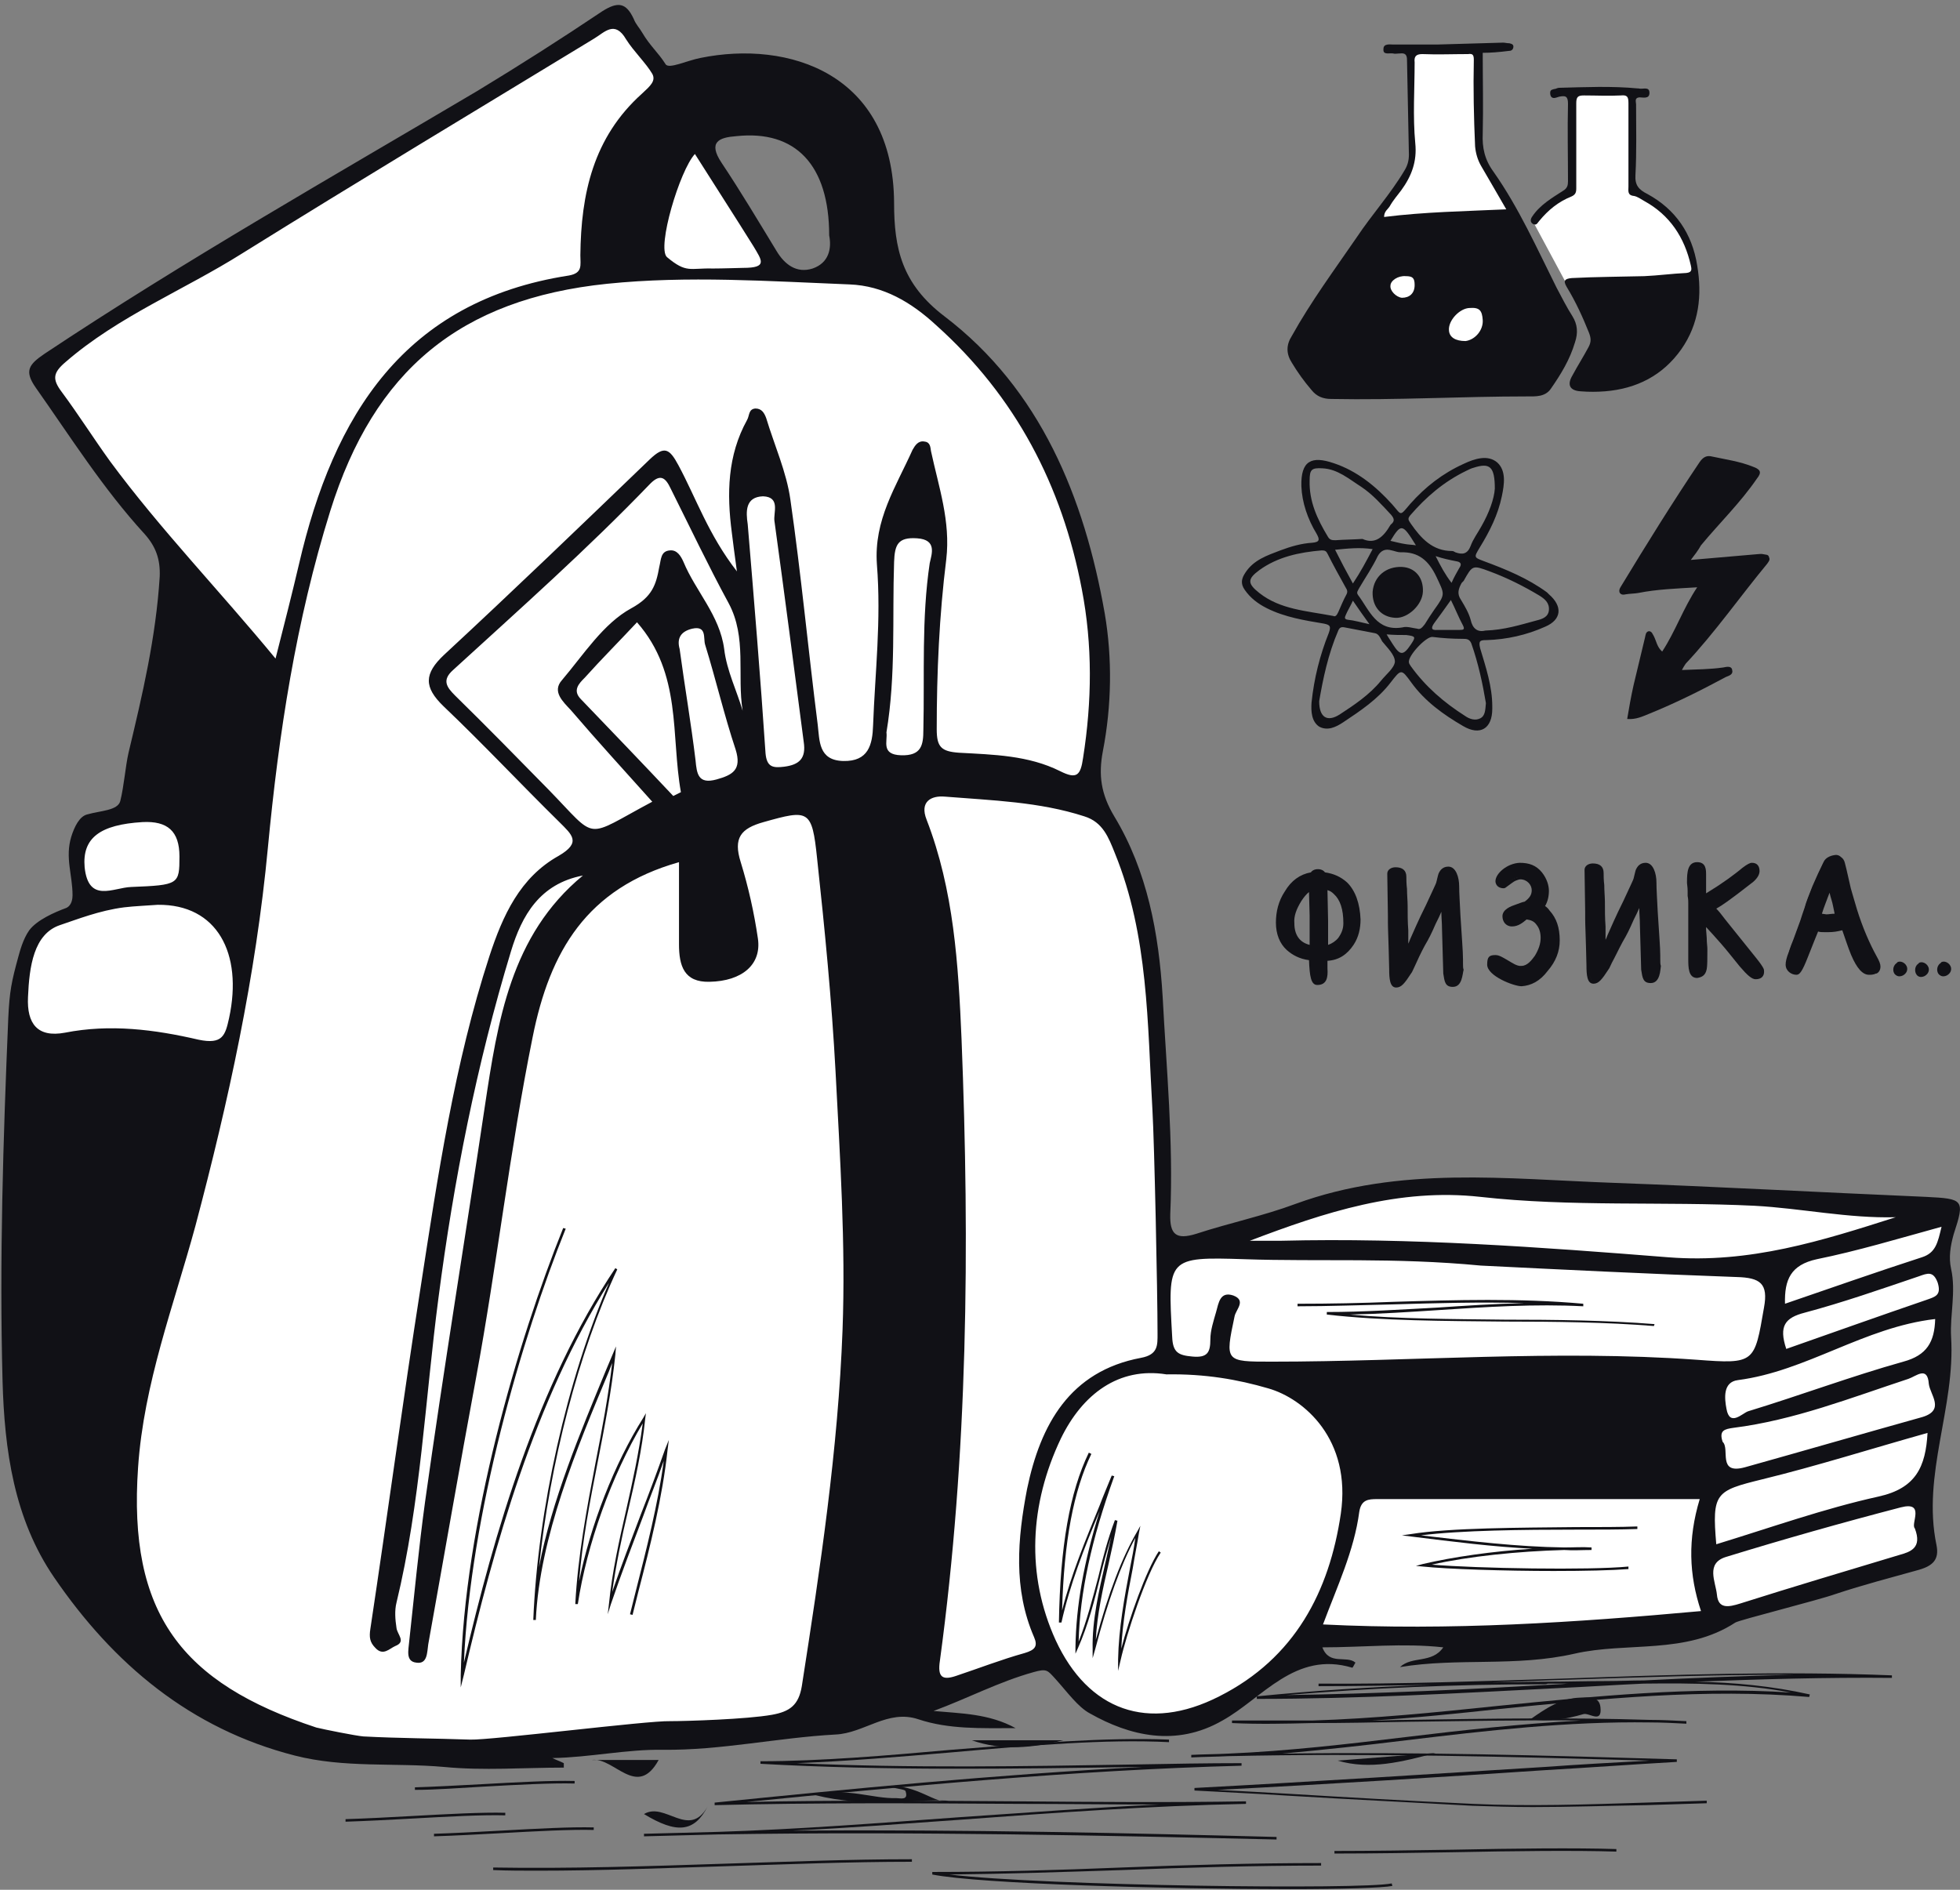 <svg height="297" viewBox="0 0 308 297" width="308" xmlns="http://www.w3.org/2000/svg"><rect x="0" y="0" width="308" height="297" fill="#808080" stroke="none"/><g fill="none" fill-rule="evenodd"><g fill="#111116"><g fill-rule="nonzero" transform="translate(200 136)"><path d="m12.5 12.4c-1 1.5-2.4 2.3-4.2 2.4v1.6c0 1.7-.4 2.1-1.2 2.2-.7 0-.9-1.3-.9-3.6v-.2c-1.5-.2-2.7-.7-3.6-1.6-1-1-1.5-2.3-1.6-4 0-1.6.4-3.2 1.4-4.7 1-1.7 2.4-2.6 4-2.9.2-.3.5-.5.9-.5.5 0 .8.1.9.5 1.4.1 2.6.7 3.5 1.5 1.3 1.2 1.9 3.1 2 5.6-.1 1.2-.5 2.5-1.2 3.7zm-6.4.5v-2c0-1.7 0-2.7 0-3l-.1-4v-.3c-.7.3-1.3 1-1.9 1.9-.8 1.3-1.2 2.5-1.2 3.7.1 2 1.1 3.3 3.2 3.7zm2.2 0c.9-.2 1.7-.6 2.2-1.4.6-.7.9-1.6.8-2.5 0-2.2-.6-3.8-1.6-4.8-.4-.4-1-.7-1.5-.9l.1 5.4z"/><path d="m7 18.8c-1 0-1.2-1.4-1.3-3.9-1.5-.2-2.6-.8-3.5-1.6-1.1-1-1.7-2.5-1.7-4.3 0-1.7.4-3.4 1.4-4.9 1-1.7 2.4-2.7 4.1-3 .2-.3.6-.5 1.1-.5s.9.2 1.1.5c1.4.2 2.5.7 3.5 1.6 1.3 1.3 2 3.3 2.1 5.8 0 1.4-.3 2.8-1.1 4-1 1.5-2.3 2.4-4.1 2.5v1.2c.1 1.4-.1 2.6-1.6 2.6zm.2-17.5c-.3 0-.4.1-.6.3l-.1.2h-.2c-1.5.2-2.8 1.1-3.7 2.7-.9 1.5-1.3 3-1.3 4.5 0 1.6.5 2.9 1.5 3.8.8.8 1.9 1.3 3.4 1.5h.3v.5c.1 3 .4 3.3.6 3.3.5 0 .9 0 .9-1.8v-1.9h.3c1.7-.1 3-.8 3.9-2.2.7-1.1 1-2.3 1-3.6 0-2.4-.7-4.2-1.8-5.3-.9-.8-2-1.3-3.2-1.4h-.2l-.1-.2c-.2-.2-.3-.4-.7-.4zm.7 12.1.1-4.7-.1-5.9.5.1c.6.2 1.2.5 1.7 1 1.1 1.1 1.7 2.7 1.7 5.1 0 1-.3 2-.9 2.8s-1.4 1.3-2.5 1.5zm.7-9.5.1 4.8v3.8c.6-.2 1.2-.6 1.6-1.1.5-.7.8-1.4.8-2.3 0-2.2-.5-3.7-1.5-4.6-.3-.3-.6-.5-1-.6zm-2.2 9.4-.4-.1c-2.1-.4-3.3-1.9-3.4-4.2 0-1.2.4-2.5 1.2-3.9.6-1 1.3-1.6 2-2l.5-.3v.9l.1 4v3zm-.7-9.1c-.4.3-.8.8-1.2 1.4-.8 1.3-1.2 2.4-1.1 3.5 0 1.8.8 3 2.4 3.4v-1.6c0-1.7 0-2.7 0-3z"/></g><g transform="translate(218 136)"><path d="m.2 1.2c0-.3.4-.7 1-.7 1 0 1.3.3 1.3 1.1 0 1 .1 3.1.2 4.5.1 2.6.1 5.1.1 7.5.5-.9 1.1-2.6 3.4-7.4 1.3-2.7 1.5-3.2 1.6-3.6.2-.8.3-1.2.4-1.4.2-.5.6-.7 1.2-.7.9 0 1.3 1.4 1.3 2.8 0 1.3.1 2.8.2 4.6.2 3.3.4 5.6.4 6.9 0 .2.1 1.2.1 1.6 0 1.4-.2 2.4-1.1 2.4-.8 0-.9-.3-1.2-1.8l-.2-7c0-1.5-.1-2.4-.2-4-.2.4-.7 1.3-1.5 3-.7 1.4-1.2 2.4-1.7 3.4-.9 1.7-2 4-2.1 4.2-1 1.7-1.5 2.1-2.1 2.1s-.7-.9-.7-2.5c-.2-6.7-.2-7.4-.2-8.4l-.1-3.6z"/><path d="m10.3 19.1c-1.2 0-1.3-.8-1.5-2.1l-.2-7c0-1-.1-1.8-.1-2.7-.2.5-.5 1.1-.9 1.9-.6 1.4-1.1 2.4-1.7 3.4-.6 1.1-1.2 2.4-1.6 3.3-.3.6-.4.9-.5 1-1.1 1.7-1.6 2.3-2.4 2.3-1 0-1.1-1.4-1.1-2.9-.1-4.5-.2-6.3-.2-7.3 0-.5 0-.8 0-1.1l-.1-6.6c0-.6.6-1 1.3-1 1.1 0 1.7.5 1.7 1.5 0 .4 0 1.1.1 1.9 0 .9.1 1.9.1 2.6 0 1.3 0 2.6.1 3.9v2.1c.1-.2.2-.4.3-.7.5-1.1 1.2-2.8 2.5-5.4 1.2-2.6 1.5-3.2 1.6-3.5.2-.8.3-1.3.4-1.5.2-.4.6-1 1.5-1 1.2 0 1.7 1.7 1.7 3.1 0 1.1.1 2.5.2 4.6.2 3.3.4 5.6.4 6.9v.6c0 .4 0 .8.1 1-.2.7-.2 2.7-1.7 2.7zm-1.3-14.5.1 1.3c0 .5.1.9.1 1.3.1 1 .1 1.7.2 2.8l.2 7c.2 1.5.4 1.5.8 1.5.2 0 .8 0 .8-2 0-.2 0-.7-.1-1 0-.3 0-.5 0-.6 0-1.4-.2-3.6-.4-6.9-.1-2.1-.2-3.5-.2-4.6 0-1.4-.4-2.4-1-2.4s-.8.3-.9.5c-.1.1-.2.6-.4 1.4-.1.4-.3.9-1.6 3.7-1.2 2.5-2 4.2-2.5 5.3-.4 1-.7 1.6-1 2.1l-.7 1.1v-1.3c0-1.2 0-2.4-.1-3.6 0-1.3 0-2.6-.1-3.9 0-.8-.1-1.7-.1-2.6 0-.7-.1-1.4-.1-1.9s-.1-.8-.9-.7c-.4 0-.6.2-.6.3l.1 6.6v1.1c0 1 .1 2.8.2 7.3 0 2 .3 2.2.4 2.2.4 0 .8-.3 1.8-2 0-.1.2-.5.4-.9.4-.9 1.1-2.2 1.7-3.3.5-1 1-1.9 1.7-3.3.7-1.5 1.1-2.3 1.4-2.8z" fill-rule="nonzero"/></g><g transform="translate(233 135)"><path d="m10 17.4c-1.2 1.4-2.5 2.2-3.8 2.2-1.1 0-5-1.5-5-3 0-1 .2-1.2 1-1.2 1 0 2.7 1.8 4.1 1.8.9 0 1.7-.6 2.4-1.8.7-1.1 1-2.1 1-3s-.2-1.6-.7-2.2c-.5-.7-1.2-1-2.1-1-.6.5-1.3 1.1-2.3 1.1-.7 0-1.2-.6-1.2-1.2 0-.8 1-1.2 1.7-1.5.6-.2 1-.4 1.5-.5 1-.7 1.3-1.4 1.3-2.2 0-1-.9-2-2.2-2-.2 0-.5.1-.8.2-.6.3-1.6 1.2-1.7 1.2-.5 0-.9-.1-.9-.8 0-1 1.7-2.5 3.4-2.5 1.2 0 2.3.3 3.2 1.4.7.9 1 1.9 1 2.7 0 1-.2 1.8-.8 2.5.3.2.7.5 1 .8 1 1.1 1.5 2.6 1.5 4.5.2 1.5-.4 3-1.6 4.5z"/><path d="m6.1 20c-1.2 0-5.4-1.6-5.4-3.4 0-1.2.3-1.5 1.3-1.5.6 0 1.2.4 1.9.8s1.5 1 2.2.9c.9 0 1.6-.9 2.1-1.6.6-1 .9-1.9.9-2.8 0-.8-.2-1.5-.6-2-.4-.6-.9-.8-1.6-.9-.6.5-1.3 1.1-2.3 1.1s-1.5-.8-1.5-1.6c0-1.1 1.4-1.6 2-1.8s1-.4 1.5-.5c.8-.6 1.1-1.1 1.1-1.8 0-.8-.7-1.7-1.8-1.7-.2 0-.4.1-.7.2s-.9.6-1.2.8c-.4.3-.5.4-.7.4-1.1 0-1.3-.8-1.3-1.1 0-1.2 1.8-2.8 3.8-2.9 1.5 0 2.6.4 3.5 1.5.8 1 1.1 2.1 1.1 2.9 0 .9-.2 1.7-.6 2.4.3.2.5.4.7.7 1.1 1.2 1.6 2.7 1.6 4.7 0 1.7-.6 3.3-1.9 4.8-1.2 1.6-2.6 2.3-4.1 2.4zm-4-4.2c-.7 0-.7 0-.6.8 0 1.2 3.7 2.7 4.7 2.6 1.2 0 2.4-.7 3.6-2.1s1.7-2.8 1.7-4.3c0-1.8-.5-3.2-1.4-4.2-.3-.3-.6-.6-.9-.7l-.4-.2.3-.3c.5-.6.7-1.3.7-2.2 0-.6-.3-1.6-1-2.4-.7-.9-1.6-1.2-2.9-1.2-1.5 0-3.1 1.4-3 2.1 0 .2 0 .4.4.4.1-.1.2-.2.3-.2.4-.3.9-.7 1.4-.9.3-.1.7-.2.9-.2 1.5 0 2.5 1.2 2.5 2.4 0 1-.4 1.7-1.5 2.5h-.1-.1c-.5.1-.9.2-1.5.4-.4.2-1.5.5-1.5 1.1 0 .4.2.9.8.9.8 0 1.3-.5 1.9-1l.2-.2h.1c1 0 1.8.4 2.4 1.2.5.7.8 1.5.8 2.4 0 1.1-.3 2.2-1 3.2-.8 1.3-1.7 1.9-2.7 2-.8 0-1.8-.6-2.6-1.1-.6-.4-1.2-.8-1.5-.8z" fill-rule="nonzero"/></g><g transform="translate(249 135)"><path d="m.3 1.6c0-.3.4-.7 1-.7 1 0 1.3.3 1.3 1.1 0 1 .1 3.1.2 4.5.1 2.6.1 5.1.1 7.5.5-.9 1.1-2.6 3.4-7.4 1.3-2.7 1.5-3.2 1.6-3.6.2-.8.3-1.2.4-1.4.2-.5.6-.7 1.2-.7.9 0 1.3 1.4 1.3 2.8 0 1.3.1 2.8.2 4.6.2 3.3.4 5.6.4 6.9 0 .2.1 1.2.1 1.6 0 1.4-.2 2.4-1.1 2.4-.8 0-.9-.3-1.2-1.8l-.2-7c0-1.5-.1-2.4-.2-4-.2.4-.7 1.3-1.5 3-.7 1.4-1.2 2.4-1.7 3.4-.9 1.7-2 4-2.1 4.2-1 1.7-1.5 2.1-2.1 2.1s-.7-.9-.7-2.5c-.2-6.7-.2-7.4-.2-8.4l-.1-3.6z"/><path d="m10.4 19.5c-1.2 0-1.3-.8-1.5-2.1l-.2-7c0-1-.1-1.8-.1-2.7-.2.5-.5 1.1-.9 1.9-.6 1.4-1.1 2.4-1.7 3.4-.6 1.1-1.2 2.4-1.7 3.3-.3.6-.4.9-.5 1-1.1 1.7-1.6 2.3-2.4 2.3-1 0-1.1-1.4-1.1-2.9-.1-4.5-.2-6.3-.2-7.3 0-.5 0-.8 0-1.1l-.1-6.6c0-.6.6-1 1.3-1 1.1 0 1.7.5 1.7 1.5 0 .4 0 1.1.1 1.9 0 .9.1 1.9.1 2.6 0 1.3 0 2.6.1 3.9v2.1c.1-.2.2-.4.3-.7.5-1.1 1.2-2.8 2.5-5.4 1.2-2.6 1.5-3.2 1.6-3.5.2-.8.3-1.3.4-1.5.2-.4.6-1 1.5-1 1.2 0 1.7 1.7 1.7 3.1 0 1.1.1 2.5.2 4.6.2 3.3.4 5.6.4 6.9v.6c0 .4 0 .8.1 1-.1.6-.1 2.7-1.6 2.7zm-1.4-14.5.1 1.3c0 .5.1.9.1 1.3.1 1 .1 1.7.2 2.8l.2 7c.2 1.5.4 1.5.8 1.5.2 0 .8 0 .8-2 0-.2 0-.7-.1-1 0-.3 0-.5 0-.6 0-1.4-.2-3.6-.4-6.9-.1-2.1-.2-3.5-.2-4.6 0-1.4-.4-2.4-1-2.4s-.8.3-.9.5c-.1.1-.2.6-.4 1.4-.1.4-.3.9-1.6 3.7-1.2 2.5-2 4.2-2.5 5.3-.4 1-.7 1.6-1 2.1l-.7 1.1v-1.3c0-1.2 0-2.4-.1-3.6 0-1.3 0-2.6-.1-3.9 0-.8-.1-1.7-.1-2.6 0-.7-.1-1.4-.1-1.9s-.1-.8-.9-.7c-.4 0-.6.2-.6.3l.1 6.6v1.1c0 1 .1 2.8.2 7.3 0 2 .3 2.2.4 2.2.4 0 .8-.3 1.8-2 0-.1.2-.5.4-.9.4-.9 1.1-2.2 1.7-3.3.5-1 1-1.9 1.7-3.3.7-1.5 1.1-2.3 1.4-2.8z" fill-rule="nonzero"/></g><g transform="translate(265 135)"><path d="m10.9 18.6c-.5 0-1.2-.6-2.2-1.8l-1.7-2.1c-.7-.9-1.5-1.9-2.5-2.9l-1.8-1.9c0 .5.1 1.4.1 2.7.1 1.3.1 2.1.1 2.3 0 1.3 0 2.2-.1 2.5-.1.7-.5 1.1-1.1 1.1-.8 0-1-.9-1-2.6 0-.5 0-1 0-1.6 0-.9 0-2.3 0-4.1s0-2.9 0-3.1c0-.3 0-1-.1-1.9 0-.9-.1-1.4-.1-1.4 0-1.8.2-2.7 1.2-2.7.9 0 1 .5 1 1.6v.5 3c.5-.3 1.3-.8 2.5-1.5l1.6-1.1c.7-.6 1.5-1.1 2.2-1.7.7-.5 1.1-.7 1.3-.7.6 0 .9.3.9.9 0 .4-.3.9-.9 1.4l-2.2 1.6c-1.4 1.1-2.9 2.2-4 2.8.4.3.9 1 1.8 2l2.5 3.1 2.4 2.9c.7.9 1.1 1.5 1.1 1.7 0 .6-.4.9-1 1z"/><path d="m10.9 18.9c-.6 0-1.3-.6-2.5-2l-1.7-2.1c-.8-1-1.6-1.9-2.5-2.9l-1.1-1.2v.4l.1 1.3c0 .8.1 1.3.1 1.7v.6c0 .9 0 2.1-.1 2.6-.2 1.1-.9 1.3-1.5 1.4-1.4 0-1.4-1.7-1.4-3 0-.5 0-1 0-1.6 0-.7 0-1.6 0-2.8v-1.3c0-1 0-1.8 0-2.4 0-.4 0-.6 0-.7 0-.2 0-.6-.1-1.1v-.8c0-.6-.1-1-.1-1.2 0-.1 0-.2 0-.2 0-1.5.1-3.1 1.6-3.1 1.4 0 1.4 1.2 1.4 2v.5 2.4c.5-.3 1.1-.7 1.9-1.2l1.6-1.1c.8-.6 1.5-1.1 2.2-1.7.8-.6 1.2-.8 1.5-.8.8 0 1.2.5 1.2 1.3 0 .5-.3 1.1-1 1.7l-2.2 1.7c-1.2.9-2.5 1.9-3.6 2.5.4.4.8.9 1.4 1.7l4.9 6.1c1.2 1.5 1.2 1.8 1.2 1.9.1.9-.4 1.4-1.3 1.4zm-8.6-10.1 2.5 2.6c.9 1 1.7 1.9 2.5 2.9l1.7 2.1c1.3 1.5 1.7 1.7 1.9 1.7.6 0 .7-.2.7-.6 0 0-.1-.3-1.1-1.5l-4.9-6.1c-.8-1-1.4-1.7-1.7-2l-.4-.4.5-.2c1.1-.6 2.6-1.7 3.9-2.7l2.2-1.6c.7-.6.8-1 .8-1.1 0-.6-.3-.6-.5-.6-.1 0-.3.1-1.1.7-.7.6-1.4 1.1-2.2 1.6l-1.6 1.1c-1.2.8-2 1.3-2.5 1.6l-.5.3.1-3.6v-.5c0-1.2-.2-1.3-.7-1.3-.6 0-.9.4-.9 2.4v.2c0 .2 0 .6.1 1.3v.7c0 .5 0 .9.1 1.1v.8 2.4 1.3 2.8 1.6c0 1.9.3 2.3.7 2.2.3 0 .6-.1.8-.8 0-.2.1-.8.1-2.5 0-.1 0-.3 0-.5 0-.4 0-1-.1-1.7l-.1-1.3c0-.6 0-1.1-.1-1.4z" fill-rule="nonzero"/></g><g fill-rule="nonzero" transform="translate(280 134)"><path d="m14.5 18.8c-.1 0-.4.1-.8.1-.8 0-1.7-1-2.5-2.9-.5-1.4-1-2.8-1.6-4.2-.9.3-1.6.4-2.5.4h-.6c-.5 0-.8 0-1.2-.2-.3.6-.9 2-1.7 4.3-.6 1.7-1.1 2.6-1.5 2.6-.6 0-1.3-.5-1.4-1.2 0-.3.1-.9.4-1.9.2-.7.4-1.3.7-1.9l1.1-3c.2-.6.5-1.3.7-2.1s.6-1.9 1.2-3.3 1.2-2.7 1.7-3.8c.2-.4.8-.7 1.3-.8.3-.1.6 0 .8.2s.4.4.5.7.4 1.4.8 3.3c.2.8.6 2.2 1.1 3.9 1 3 2 5.4 3.1 7.4.4.6.5 1.1.5 1.5.3.5.1.8-.1.9zm-6.3-11.6c-.1-.6-.4-1.3-.7-2-.6 1.5-1.3 3.3-1.7 4.6l1.2.1c.5 0 1.3-.1 1.7-.2-.2-1-.4-1.8-.5-2.5z"/><path d="m13.7 19.2c-1 0-1.9-1-2.8-3.1-.5-1.2-.9-2.5-1.4-3.9-.8.2-1.4.3-2.2.3h-.6c-.4 0-.7 0-1-.1-.3.7-.8 2-1.6 4-.9 2.3-1.3 2.8-1.8 2.8-.8 0-1.7-.6-1.7-1.6 0-.4.1-1 .5-2l.1-.3c.2-.6.4-1.1.6-1.6l1.1-3c.2-.6.4-1.3.7-2.1.2-.8.7-2 1.2-3.3.6-1.4 1.2-2.7 1.8-3.9.3-.6 1-.9 1.6-1 .4-.1.8 0 1.1.3.3.2.5.5.6.9.1.3.3 1.2.8 3.4.1.6.5 1.8 1.1 3.9.9 2.9 2 5.4 3.1 7.4.4.7.6 1.2.6 1.6 0 .7-.4 1-.6 1.1h-.1c-.4.2-.8.2-1.1.2zm-3.9-7.9.1.3c.6 1.5 1.1 2.9 1.6 4.2 1 2.4 1.8 2.7 2.1 2.7s.6 0 .7-.1.1-.2.1-.4-.1-.6-.5-1.3c-1.1-2-2.2-4.5-3.1-7.5-.7-2.1-1-3.4-1.2-4-.3-1.4-.7-3-.8-3.3-.1-.2-.2-.4-.4-.6-.1-.1-.3-.1-.5-.1-.5.1-.9.3-1.1.6-.6 1.2-1.2 2.5-1.7 3.8-.6 1.3-1 2.4-1.2 3.2s-.5 1.5-.7 2.1l-1.1 3c-.2.5-.4 1-.6 1.6l-.1.3c-.4 1.1-.4 1.5-.4 1.7 0 .5.5.9 1 .8 0 0 .4-.2 1.1-2.4.7-2 1.4-3.7 1.7-4.4l.1-.3.3.1c.4.1.7.2 1.1.2h.6c.9 0 1.5-.1 2.3-.4zm-2.8-.9-1.7-.1.1-.4c.4-1.4 1.1-3.1 1.7-4.6l.3-.9.4.8c.3.7.5 1.4.7 2 .1.6.3 1.5.5 2.6l.1.4-.4.1c-.4 0-1.1.1-1.7.1zm-.7-.8.7.1c.4 0 .8-.1 1.3-.1-.2-.9-.3-1.6-.5-2.2-.1-.3-.2-.7-.3-1.1-.4 1.1-.9 2.3-1.2 3.3z"/></g></g><g fill="#111116" transform="translate(297 151)"><path d="m1.2.2c.7-.3 1.6.4 1.5 1.2s-1.1 1.3-1.7.9c-.7-.4-.6-1.5 0-1.9"/><path d="m4.6.3c.7-.3 1.6.4 1.5 1.2s-1.1 1.3-1.7.9-.6-1.5 0-1.9"/><path d="m8.1.2c.7-.3 1.6.4 1.5 1.2s-1.1 1.3-1.7.9c-.7-.4-.6-1.5 0-1.9"/></g><path d="m97 2.7 13.5 19.4 9 15.9 4.5 5.5 6.8.9 9.9.3 8 6.9 8.3 7.4 8.8 14.7 4.3 13 2.4 15.6-1.2 22.2 6.6 10.4 4.2 26.7 1.6 34.6 12.5-2.6 22.3-7.1 14-.2s34.4 1.2 36 1.2 29.9 1.7 29.9 1.7l8.5 1.2-1.7 7.1 1.2 6.2-1.6 10.9.2 6.6-1.6 7.6-1.2 8.1.7 6.9-35.5 11.4-59 1.7-14 9.7-8.3 3.8-9-.7-8.1-4-3.8-5.4-14.9 4.8-15.9 3.6-22 3.8-29.8 2.1-23.5-.2-14.4-2.1-15.6-7.8-13.5-19.7-.5-27.3-11.4-46.4-.7-12.3 2.6-13.3 6.9-2.9.2-2.6-.5-6.9 2.6-3.1 6.4-2.9 10.4-34.6-10.7-14.4-14.2-19.4 5.7-5.4 37.7-23.7 33.1-18.7z" fill="#fff"/><g fill="#111116"><path d="m302.6 188.1c-16.3-.7-32.7-1.6-49-2.2-16.8-.6-33.6-2.7-50 3.3-5.1 1.9-10.4 3-15.6 4.7-3.2 1-4.2.1-4.1-3.1.5-11.4-.6-22.8-1.2-34.2-.6-9.9-2.4-19.7-7.6-28.3-2.1-3.5-2.5-6.5-1.8-10.2 1.4-7.2 1.5-14.7.3-21.7-3.2-18.2-10.1-35.2-25.2-46.7-6.7-5.1-7.9-10.7-7.9-17.8-.1-20.4-16.6-25.6-30.4-22.8-2.1.4-5 1.8-5.5 1-1.2-1.9-2.4-2.8-3.7-5-.4-.7-1-1.3-1.3-2.1-1.2-2.6-2.5-2.8-5-1.2-6.4 4.3-13 8.5-19.6 12.5-22.8 13.5-45.9 26.6-68 41.3-2.5 1.7-3.2 2.7-1.4 5.3 5.5 7.8 10.6 15.9 17.1 23 1.8 2 2.5 4 2.4 6.7-.6 9.6-2.7 18.5-4.9 27.7-.5 2.2-.7 5.2-1.3 7.6-.4 1.5-3.1 1.5-5.2 2.1-1.2.3-2 1.9-2.5 3.5-1 3.3.2 6 .2 9.2 0 .5-.1 1.6-1 2-1.9.7-4.6 1.9-5.8 3.5-1 1.4-1.5 3.4-1.7 4.1-1.1 4-1.4 5.5-1.6 9.7-.8 19-1.4 38-.9 57 .3 10.9 1.8 21.7 8.1 30.9 9.3 13.6 21.4 23.8 37.8 28 7.8 2 15.7 1.1 23.5 1.8 6.2.6 12.5.1 18.8.1 0-.2 0-.4 0-.7-.6-.3-1.2-.5-1.8-.8 5.9-.1 11.7-1.4 17.4-1.3 9.1.1 18-1.9 27.1-2.4 4.5-.2 8.2-4 13-2.4s9.8 1.4 15.3 1.4c-4.2-2.3-8.6-2.3-12.9-2.7 5.4-2 10.3-4.6 15.7-6.1 2.1-.6 2.2-.3 3.4 1 1.9 2.1 3.6 4.5 5.5 5.5 6.2 3.5 13.5 5.3 20.8 1.1 6.3-3.5 11.4-11 20.4-8.3.1 0 .3-.5.5-.8-1.4-1.2-4.1.5-5.2-2.4 6.4 0 12.7-.7 19 0-1.8 2.6-4.9 1.3-6.8 3.1 9.1-1.5 18.2 0 27.4-2.1 8.3-1.9 17.5.2 25.3-4.9.6-.4 13-3.5 15.8-4.5 4.2-1.4 8.8-2.6 13.1-3.8 2-.6 3.2-1.5 2.7-3.9-2.3-11.1 3-21.6 2.3-32.7-.2-3.4.8-7.1 0-10.7-.4-1.8-.1-3.6.4-5.4 1.8-5.5 1.6-5.6-4.4-5.9zm-70 0c14.3 1.6 28.7.7 43.1 1.4 7.4.4 14.7 2 22.2 1.8-11.6 3.7-22.9 7.3-35.7 6.3-20.2-1.6-40.5-3.1-60.9-2.6-1.6 0-3.3 0-4.9 0 11.8-4.5 23.5-8.3 36.2-6.9zm-37 9.8c11.7.4 23.5-.3 37.1 1 12.1.6 26.2 1.3 40.2 1.8 3.7.1 5 1 4.3 4.8-1.5 8.7-1.4 8.9-10.6 8.2-22.3-1.6-44.6.3-66.8.3-7.3 0-7.3 0-5.8-7.1.2-1.1 1.9-2.5-.2-3.3-2.1-.7-2.3 1.2-2.7 2.6s-.9 2.9-.9 4.3c0 2.1-.5 2.9-2.8 2.7-2.2-.2-3.1-.6-3.2-3.1-.7-12.4-.8-12.6 11.4-12.2zm108.5 9.4c-.1 3.6-1.3 5.7-5 6.7-8.2 2.3-16.2 5.3-24.4 7.8-.9.3-2.9 2.5-3.4-.4-.3-1.6-.6-4.2 1.8-4.5 10.8-1.4 19.8-8.3 31-9.6zm-188.4-185.9c9.3-1 14.6 4.5 14.6 15.6.4 2 0 4.3-2.6 5.2-2.5.8-4.4-.6-5.7-2.8-2.8-4.6-5.6-9.3-8.6-13.8-2.2-3.3-.4-4 2.3-4.2zm-6.5 2.8c3.1 4.9 6.2 9.7 9.2 14.5 1.3 2.2 2.3 3.4-1.6 3.4-.3 0-3.3.1-4.8.1-3.6-.1-4.1.8-7.2-1.8-1.6-1.5 2-13.6 4.4-16.2zm-91.9 48.3c-2.6-3.6-5-7.4-7.6-10.9-1.5-2-1.4-3 .6-4.7 8.3-7.2 18.6-11.3 27.8-17.1 18.3-11.4 36.8-22.5 55.2-33.7 1.7-1 3.3-3 5.1.1 1.2 1.9 3.1 3.7 4.1 5.4.6 1.1-.3 1.9-1.6 3.1-7.7 6.9-9.6 15.8-9.7 25.4 0 1.6.4 2.8-1.8 3.2-25.9 4-37 22-42.4 45.3-1.1 4.7-2.3 9.4-3.7 14.9-8.9-10.8-18.1-20.3-26-31zm5.1 56.7c3.9-.2 5.8 1.4 5.8 5.4 0 4.4-.1 4.5-7.6 4.8-2.8.1-6.7 2.6-7.3-3.1-.4-4.6 2.4-6.7 9.1-7.1zm-12.2 33.1c-4.3.8-6-1.4-5.8-5.6.2-4.8.9-9.9 5-11.3 2.7-.9 6.2-2.3 10.1-2.8 1.6-.2 4.1-.3 5.3-.4 9.3-.1 13.4 7.6 11.2 17.8-.6 2.7-1 4.2-4.8 3.4-6.9-1.6-13.9-2.5-21-1.1zm127-48.3c-.1 3-.7 5.7-4.7 5.6-3.9-.1-3.7-3.2-4-5.7-1.5-11.8-2.6-23.6-4.3-35.4-.6-4.3-2.5-8.5-3.8-12.8-.3-.8-.7-1.5-1.7-1.5-1.1.1-.9 1.1-1.3 1.8-3.1 5.6-3.2 11.6-2.4 17.7.2 1.6.4 3.2.8 6.1-4.5-5.8-6.4-11.5-9.2-16.7-1.4-2.6-2.2-3.1-4.5-.9-10.7 10.3-21.4 20.6-32.3 30.7-3.2 3-3.2 5.1-.1 8.1 6.2 5.9 12.1 12.2 18.2 18.2 2 2 3.5 3.2-.1 5.3-6.1 3.4-8.8 9.4-10.9 15.8-5.5 16.9-8.1 34.5-10.8 52-2.8 17.9-5.2 35.8-7.9 53.7-.2 1.3-.1 2.1.8 3 1.2 1.3 2.2.1 3.1-.3 1.8-.7.3-1.8.2-2.9-.2-1.3-.3-2.7 0-3.9 3.8-15.7 4.5-31.9 6.6-47.9 2.4-18.5 6-36.7 11.4-54.5 1.7-5.6 4.5-10.6 11.3-11.9-11.4 9.4-13.4 23-15.4 36.2-3.1 20.8-6.5 41.5-9.4 62.2-1 7.3-1.7 14.7-2.5 22-.1 1.3-.6 3.1 1.1 3.3 1.8.3 1.7-1.6 1.9-2.9 2.5-13.9 4.9-27.8 7.5-41.8 3.3-17.8 5.3-35.8 8.9-53.6 2.7-13.5 8.5-23.4 23-27.5v12.9c0 3.4.8 6 4.8 5.9 5.1-.1 8.2-2.7 7.6-6.8s-1.5-8.1-2.7-12c-1.2-3.8 0-5.3 3.6-6.3 7.1-2 7.6-2 8.4 5.7 1.2 11.1 2.3 22.3 2.9 33.5.7 13.5 1.6 27.1 1.1 40.6-.7 18.8-3.5 37.4-6.4 56-.5 3-1.9 4-4.7 4.5-3.9.7-13.4 1-16 1-3.5-.1-28.1 3-31.4 2.9-5.6-.2-11.2-.2-16.8-.5-1.2-.1-6.2-1.1-7.4-1.4-21.2-7-29.6-17.9-28-40.9.9-13.2 5.6-25.4 9-37.9 5.2-19.6 9.5-39.3 11.4-59.5 1.7-17.9 4.4-35.6 9.8-52.9 6.9-22.1 20.4-33.3 43.5-35.7 12.7-1.3 25.4-.4 38.1.1 5.3.2 9.7 2.8 13.6 6.4 12.5 11.2 19.8 25.2 22.9 41.5 1.7 8.8 1.6 17.6.2 26.5-.4 2.8-1 3.4-3.6 2.1-5-2.5-10.5-2.6-15.9-2.9-2.8-.2-3.5-.9-3.5-3.7 0-8.9.4-17.9 1.5-26.7.7-6-1.2-11.4-2.4-17-.1-.6-.1-1.4-1-1.5-1-.2-1.5.6-1.9 1.3-2.6 5.8-6.1 11-5.6 18 .7 8.8-.3 17.1-.6 25.3zm-15.5-32.1c1.6 11.6 3.1 23.2 4.6 34.7.4 2.6-.7 3.6-3.1 3.9-1.7.2-2.7.1-2.9-2.1-.8-12-1.8-24-2.8-36-.3-2-.4-4.3 2.4-4.4 2.8.1 1.6 2.6 1.8 3.9zm-14.9 20.1c-.5-1.8.3-2.8 2-3.2 2.3-.5 1.7 1.5 2 2.5 1.7 5.5 3 11.1 4.8 16.5 1 3.2-.5 4-3 4.7-2.9.8-3.1-.9-3.3-3-.7-5.8-1.7-11.6-2.5-17.5zm.2 22.5c-.4.2-.8.4-1.2.6-4.8-5.1-9.6-10.1-14.5-15.2-1.4-1.4-.3-2.5.6-3.4 2.6-2.9 5.4-5.7 8.2-8.7 7.1 8.1 5.3 17.8 6.9 26.7zm6.8-22.5c-.7-5.3-4.5-9.1-6.4-13.7-.4-.9-1-1.9-2.1-1.8-1.5.1-1.4 1.4-1.7 2.6-.5 2.8-1.1 4.7-4.4 6.5-4.4 2.4-7.5 7.3-10.9 11.3-1.6 1.8.2 3.4 1.4 4.7 4.2 4.9 8.5 9.6 12.8 14.4-10.9 5.8-8.4 6.2-16.3-1.9-4.9-5-9.7-9.9-14.7-14.8-1.3-1.3-2.1-2.4-.3-4 10.5-9.6 21.1-19 31-29.3 1.6-1.6 2.4-.9 3.2.8 3 6 5.9 12.1 9.1 18 2.9 5.4 1.3 11.3 2.2 16.9-.9-3.1-2.5-6.3-2.9-9.7zm31.3 12.7c0 2.4-.3 4.1-3.5 4s-2.1-2.2-2.3-3.6c1.5-9 .9-17.9 1.2-26.8.1-2.7.6-3.9 3.6-3.7 3.2.2 2.3 2.5 2 3.9-1.3 8.7-.8 17.4-1 26.2zm15.9 145.1c-3.6 1-7.2 2.4-10.8 3.6-2.1.7-2.9.2-2.5-2.4 4.4-32.4 4.7-65.1 3.4-97.7-.5-11.7-1.2-23.4-5.5-34.5-1.1-2.8.7-3.8 2.9-3.6 7.4.6 14.8.8 21.9 3.1 2.9.9 3.8 3.3 4.8 5.8 5.3 13 5.1 26.8 5.9 40.4.3 5.1.8 28.5.8 35.1 0 1.8.1 3.3-2.6 3.8-11.2 2.1-15.8 10.5-17.9 20.6-1.5 7.8-2.2 15.7 1.1 23.3.6 1.4.2 2-1.5 2.5zm30.6 6.8c-11.2 5.7-20.6 2.2-25.7-8.8-4.7-10.3-4.1-21.4.8-31.7 3.4-7 9.1-11.3 16.6-10.1 6.1-.1 11.2.8 16 2.2 5.6 1.6 13.1 8 11.4 19.7-1.8 12.2-7.2 22.7-19.1 28.7zm16.3-11.3c2.2-5.9 4.9-11.6 5.7-17.7.3-1.9 1.4-2 2.8-2h50.7c-1.9 6.3-1.7 11.9.2 17.6-19.8 1.8-39.4 3.1-59.4 2.1zm90.5-10.9c-8.3 2.5-16.7 5-24.9 7.6-1.9.6-3.5.9-3.7-1.4-.2-2-1.8-4.9 1.4-5.9 9.1-2.8 18.3-5.4 27.5-7.8 3.9-1 1.5 2.6 2.2 3.3 1.2 3.1-.7 3.7-2.5 4.2zm-3.2-9.2c-8.6 1.9-17 4.9-25.5 7.5-.7-8.1-.1-8.4 7.2-10.2 8.6-2.1 17.1-4.8 26-7.3-.3 5.3-1.8 8.7-7.7 10zm6.9-12.5c-9.3 2.6-18.6 5.3-27.9 7.9-4.4 1.2-2.3-2.9-3.5-4-.6-1.8.3-2 1.7-2.2 9.5-1.2 18.4-4.7 27.5-7.7 1.2-.4 3-2.1 3.2.8.2 1.7 2.6 4.1-1 5.2zm.6-18.4c-7.3 2.5-14.6 5.1-22 7.7-1.2-3.6-.2-4.9 2.9-5.7 6-1.6 12-3.7 17.9-5.7 1.4-.5 2.3-.9 3 1 .6 2-.4 2.2-1.8 2.7zm-.7-6.7c-7.1 2.3-14.2 4.8-21.5 7.3-.1-3.8.9-6.1 5-7 6.4-1.3 12.7-3.2 19.6-5.1-.6 2.5-.9 4.1-3.1 4.8z" fill-rule="nonzero"/><path d="m128 282.1c5.3-1.2 9 .6 12.9.5.6 0 1.9.4 1.4-1.1-.1-.3-1.2-.3-2.9-.8 4.8-.3 7.7 3 9.7 2.3-5.6-.3-12.7 1.2-21.1-.9z"/><path d="m240.5 270.2c2.4-1.7 4.8-3.3 7.8-3.4 1.3 0 3-.3 3.2 1.5.3 2.7-1.8.8-2.7 1.1-2.7.8-5.5 1.2-8.3.8z"/><path d="m101.2 285.1c3.3-2 7.1 4 10-1.2-2.1 4.1-4.9 4.3-10 1.2z"/><path d="m152.7 273.5h14.4c-4.8 1.2-9.6 1.7-14.4 0z"/><path d="m225.6 275.5c-5.3 1.4-10.3 2.7-15.4 1.2 5.1-.4 10.3-.8 15.4-1.2z"/><path d="m103.5 276.6c-3.4 6.2-7-.5-10.5 0z"/><path d="m240.9 284c-3.2 0-6.4-.1-9.5-.2-10.7-.6-19.3-1-29.2-1.6-4.5-.3-9.2-.5-14.5-.8v-.4c18.9-1 37.3-2.2 55-3.3 5.5-.4 11-.7 16.5-1-21.6-.6-43.9-1.2-66.2-.7-2 .1-3.9.1-5.8.2v-.4c1.9-.1 3.9-.1 5.8-.2 9.4-.4 18.8-1.5 27.9-2.6 9-1.1 18.3-2.1 27.5-2.6-9.2-.1-18.3.1-27.3.2-4.9.1-9.9.2-14.9.2-4.2.1-8.4.2-12.6 0v-.4h12.6c9.8-.3 19.6-1.3 29.2-2.3 15.1-1.5 30.6-3.1 46-2.1-7.4-1.4-15.3-1.5-23.1-1.4-4.5.2-8.9.5-13.3.7-15.6.8-31.6 1.7-47.5 1.7v-.4c9.1-.9 18.2-1.5 27.4-1.8-5.9.1-11.8.2-17.7.2v-.4c12.9.1 26-.4 38.7-.8 16.8-.6 34.2-1.2 51.4-.5v.4c-10.3-.1-20.6.2-30.9.6 6.1.1 12.2.7 18 2l-.1.4c-16.3-1.4-32.8.3-48.8 1.9-6.5.7-13.2 1.4-19.9 1.8 1.9 0 3.7-.1 5.5-.1 12.5-.2 25.4-.4 38.1 0 1.9 0 3.8.1 5.8.2v.4c-1.9-.1-3.8-.2-5.7-.2-12.9-.2-25.8 1.3-38.3 2.8-6.4.8-13 1.5-19.5 2.1 21-.3 41.8.3 62 .9v.4c-6.9.4-13.8.9-20.7 1.3-16.6 1.1-33.8 2.2-51.5 3.1 3.9.2 7.5.4 11 .6 9.9.6 18.5 1.1 29.2 1.6 8.7.4 17.7.1 27.1-.2 3.1-.1 6.3-.2 9.6-.3v.4c-3.3.1-6.5.2-9.6.3-6.1.1-12 .3-17.7.3zm1.7-19.3c-13.9 0-27.2.6-40.5 1.7 14.4-.2 28.8-.9 42.9-1.7.5 0 1-.1 1.5-.1-1.1 0-2.2 0-3.3 0-.2.1-.4.1-.6.1zm38.7-1.5c-11.9 0-23.8.4-35.4.8-3.8.1-7.7.3-11.6.4 2.9 0 5.9-.1 8.9-.1s6.2-.1 9.3-.1c1.9 0 3.9-.1 5.8-.1 7.8-.4 15.7-.7 23.5-.9-.1 0-.3 0-.5 0z" fill-rule="nonzero"/><path d="m200.6 289.1c-25.7-.6-57-1.3-87.8-.8-3.9.1-7.8.2-11.6.3v-.4c3.9-.1 7.7-.2 11.6-.3 12.7-.4 25.5-1.4 37.9-2.3 10.3-.7 20.9-1.5 31.4-2-7.4 0-14.9-.1-22.1-.1-15.7-.1-31.8-.2-47.7.2v-.4c20.8-2.1 44-4.4 67.2-5.6-.3 0-.5 0-.8 0-19.5.3-39.7.6-59.2-.5v-.4c9.4 0 19.9-.9 30-1.8 12.4-1 24.2-2 34.2-1.6v.4c-10-.5-21.7.5-34.1 1.6-8.2.7-16.5 1.4-24.4 1.7 17.8.8 35.9.5 53.5.2 5.4-.1 10.9-.2 16.4-.2v.4c-26.5.7-53.5 3.3-77.8 5.7 14.3-.3 28.7-.2 42.8-.1 11.7.1 23.8.2 35.7 0v.4c-15 .3-30.2 1.4-45 2.5-8.6.6-17.4 1.3-26.3 1.7 26.9-.2 53.6.4 76.1 1z"/><path d="m202.7 296.9c-19 0-48.6-.8-56.2-2.3v-.4h.1c9.9 0 19.9-.3 29.7-.7 10.2-.4 20.8-.7 31.3-.7v.4c-10.4 0-21 .3-31.2.7-8.9.3-18.1.6-27.2.7 15.1 1.8 64.9 2.4 69.5 1.4l.1.4c-1.6.3-7.9.5-16.1.5z"/><path d="m68.2 288.6v-.4c3.2-.1 6.9-.3 10.6-.5 5.4-.3 10.9-.6 14.5-.5v.4c-3.6-.1-9.1.2-14.5.5-3.7.2-7.4.4-10.6.5z"/><path d="m210.7 291.3c-.3 0-.7 0-1 0v-.4c5.6 0 12.3-.1 18.7-.2 9.5-.2 19.3-.3 25.6-.1v.4c-6.4-.2-16.1-.1-25.6.1-6.1.1-12.4.2-17.7.2z"/><path d="m54.3 286.3v-.4c3.2-.1 7-.3 10.6-.5 5.4-.3 10.9-.6 14.5-.5v.4c-3.6-.1-9.1.2-14.5.5-3.6.2-7.4.4-10.6.5z"/><path d="m65.2 281.3v-.4c3.2-.1 6.9-.3 10.6-.5 5.4-.3 10.9-.6 14.5-.5v.4c-3.6-.1-9.1.2-14.5.5-3.6.2-7.4.5-10.6.5z"/><path d="m84.5 294c-2.3 0-4.7 0-7-.1v-.4c12 .2 24.4-.2 36.4-.6 9.7-.3 19.6-.7 29.4-.7v.4c-9.8 0-19.7.4-29.4.7s-19.6.7-29.4.7z"/><path d="m72.4 265.2v-1.9c.5-23.8 9-52.7 16.1-70.3l.4.1c-6.9 17.1-15 44.9-16 68.2 4.8-20.5 11.5-43.6 23.8-62l.3.2c-6.1 13-10.6 30.6-12.3 46.8 2-10.5 6.5-21.2 10.5-30.9l1.6-3.8-.1 1.3c-.6 5.7-1.7 11.4-2.8 17-1.2 6.1-2.4 12.3-2.9 18.6 1.8-8.8 5.5-18.4 10.1-25.7l.4-.7-.1.8c-.5 4.9-1.6 9.8-2.7 14.5-1 4.2-1.9 8.5-2.5 12.8 1.4-4.1 3-8.2 4.5-12.2 1.3-3.3 2.6-6.8 3.8-10.2l.6-1.5-.2 1.6c-.8 7.4-2.7 15-4.6 22.3-.3 1.2-.6 2.4-.9 3.6l-.4-.1.9-3.6c1.7-6.7 3.5-13.7 4.4-20.5-1 2.9-2.2 5.8-3.2 8.6-1.7 4.5-3.5 9.2-5.1 13.9l-.5 1.6.2-1.7c.5-5 1.6-9.9 2.7-14.7 1-4.4 2-9 2.6-13.6-4.9 8.2-8.8 19.1-10.2 28.4h-.4c.4-7.5 1.8-15 3.2-22.3 1-5.1 2-10.4 2.6-15.6l-.5 1.3c-5.1 12.2-10.9 26.1-11.5 39.1h-.4c.7-17.3 5.3-37.8 11.9-53-11.7 18.6-18.1 41.5-22.8 61.6z"/><path d="m175.7 262.6v-1.8c.1-4.9 1-9.8 1.9-14.5.3-1.5.6-3 .8-4.6-2.3 4.3-4.3 9.9-6.3 17.5l-.4 1.4v-1.4c-.1-4.6 1-9.2 2-13.6.3-1.3.6-2.7.9-4.1-.6 2.1-1.2 4.2-1.7 6.3-.9 3.7-1.9 7.6-3.5 11.2l-.4.9v-1c.1-6.5 1.3-13.4 3.8-21.4-2.4 5.7-4.7 11.6-6 17.5h-.4c.2-12 1.7-20.5 4.7-26.7l.4.2c-2.8 5.8-4.3 13.7-4.6 24.6 1.4-5.6 3.7-11.1 5.9-16.5.6-1.6 1.3-3.2 1.9-4.7l.4.1c-3.6 10-5.4 18.3-5.6 26 1.3-3.3 2.2-6.8 3.1-10.2.7-3 1.5-6 2.6-8.9l.4.1c-.4 2.3-.9 4.6-1.4 6.8-.9 3.9-1.8 7.9-2 11.9 2-7.4 4.1-12.9 6.5-17l.5-.9-.2 1c-.3 1.9-.7 3.8-1 5.7-.8 4.1-1.6 8.4-1.8 12.6 1.2-4.6 3.9-12.3 5.9-15.3l.3.2c-2.3 3.4-5.4 12.9-6.3 16.9z"/><path d="m259.9 208.4c-7.4-.6-15.6-.7-23.5-.7-9.4-.1-19.1-.1-27.9-1.1v-.4c5.8 0 11.7-.4 17.4-.7 4.5-.3 9-.6 13.6-.7-6.9-.2-13.8 0-20.6.2-4.9.1-10 .3-15 .3v-.4h.1c5 0 10-.1 14.9-.3 9.8-.3 20-.6 29.9.3v.4c-7.5-.4-15.3.1-22.8.6-4.6.3-9.2.6-13.9.7 7.8.7 16.2.7 24.3.8 7.9 0 16.1.1 23.6.7z"/><path d="m244.3 246.9c-7.9 0-17-.3-20.7-.7l-1.1-.1 1.1-.3c4.7-1.1 10.9-2 17.2-2.4-6.2-.3-12.4-1.1-18.9-1.9l-1.6-.2 1.4-.2c6.2-1 17.1-1 25.9-1.1 3.6 0 7.1 0 9.7-.1v.4c-2.6.1-6.1.1-9.7.1-8.1 0-18 .1-24.3.9 7.7.9 15.1 1.8 22.5 1.9 1.5 0 2.9-.1 4.3 0v.4c-1.5 0-2.9.1-4.3 0-7.3.2-15 1-20.8 2.3 7.1.6 24.8.9 30.9.3v.4c-2.6.2-6.9.3-11.6.3z"/></g><path d="m221.7 8.3v6.8 4.4 4.1 1.5l-1.6 3.5-5.6 7.8-6.8 14.9 10.3 6.2 9.4-1 10.3-1.5s5.8-4.4 5.8-4.6c0-.3-4.5-14.7-4.5-14.7l-3-5.5-2.3-3.9-1.2-3.1v-6.1l-.4-9.2-5-.4z" fill="#fff"/><path d="m247 14.8v10.3l-.3 4.6-1.6 1.1-3.2 2.6-.9 1.6 5.7 10.6 8.5 3.3 5.9-1.8 4.9-2.9.3-3.5-1.5-3.3-1.8-3.2-2.4-2.4-2.6-1.1-1.4-1.6.1-4.9-.2-9.9-1.9-.4h-5.3z" fill="#fff"/><g fill="#111116"><path d="m233 8.3c0 4.3.1 8.5 0 12.7-.1 2.2.3 4.1 1.7 6 4 5.7 6.8 12 9.9 18.2.8 1.5 1.6 3.1 2.5 4.5.8 1.3.9 2.6.4 4.1-.8 2.7-2.2 5-3.8 7.3-.9 1.3-2.4 1.2-3.7 1.2-10.3 0-20.5.6-30.8.4-1.3 0-2.3-.4-3.1-1.4-1.2-1.4-2.2-2.8-3.1-4.3-.9-1.4-.9-2.8 0-4.2 3-5.4 6.7-10.4 10.2-15.5 2.4-3.6 5.3-6.8 7.5-10.5.5-.8.7-1.6.7-2.5-.1-5-.2-9.9-.3-14.9 0-.8-.3-1.1-1.1-1-.4 0-.8.1-1.1 0-.6-.1-1.6.3-1.5-.7 0-.9 1-.7 1.6-.7h6.8c3.5-.1 6.9-.2 10.4-.3.3 0 .6.1 1 .1.4.1.7.2.6.7-.1.4-.4.5-.7.5-1.6.2-2.9.3-4.1.3zm3.7 24.6c-1.4-2.4-2.7-4.7-4-6.9-.5-.9-.8-1.9-.9-3-.2-4.5-.3-9.1-.2-13.6 0-.8-.2-1-.9-.9-2.4 0-4.8.1-7.2 0-1 0-1.3.4-1.2 1.3 0 4.2-.3 8.5.1 12.7.3 2.9-.6 5.2-2.2 7.4-.6.8-1.3 1.6-1.8 2.5-.3.5-.9.8-.9 1.7 6.4-.8 12.7-.9 19.2-1.2zm-3.7 17.4c-.1-1.5-.5-2-2-1.9-1.6 0-3.5 2-3.3 3.6.1 1 1 1.6 2.6 1.6 1.5-.2 2.8-1.7 2.7-3.3zm-10.7-5.5c0-1.1-.3-1.4-1.4-1.4-1.2-.1-2.4.7-2.4 1.5-.1.8.9 1.8 1.8 1.9 1.2 0 2-.7 2-2z" fill-rule="nonzero"/><path d="m265.7 88c3.6-.3 7-.6 10.4-.9.3 0 .7-.1 1 0 .4.1.8 0 .9.5.2.4-.1.7-.3 1-4.3 5.2-8.2 10.8-12.8 15.7-.2.3-.4.6-.6 1 2.3-.1 4.4-.1 6.5-.4.5-.1 1.3-.3 1.4.4.2.7-.5.9-1 1.1-3.9 2.1-7.9 4.1-12.1 5.8-1 .4-2 .9-3.4.8.3-1.8.6-3.5 1-5.3.6-2.5 1.2-5 1.8-7.5.1-.4.1-.9.6-1 .5 0 .6.5.8.8.4.8.5 1.7 1.3 2.4 2.1-3.2 3.3-6.8 5.5-10.1-3.2.2-6.3.3-9.3.9-.6.1-1.3.1-1.9.2-.4.1-.8.1-1-.3-.1-.3 0-.6.2-.9 4-6.6 8.1-13.2 12.4-19.6.5-.7 1-1 1.7-.9 2.3.5 4.6.8 6.8 1.7 1 .4 1.3.8.5 1.8-2.6 3.8-5.9 7-8.8 10.5-.5.9-1 1.5-1.6 2.3z"/><path d="m206.1 110.4c.4-3.8 1.3-7.4 2.7-10.9.4-1.1.2-1.3-.8-1.5-3-.5-6.1-1-8.9-2.4-1.4-.7-2.6-1.6-3.5-2.9-.7-1-.5-1.8.1-2.7 1.3-2 3.4-2.7 5.5-3.5 1.6-.6 3.3-1.1 5-1.2 1.2-.1 1.2-.5.7-1.4-1.4-2.3-2.3-4.9-2.4-7.5-.1-4 1.6-4.8 5.1-3.6 3.6 1.2 6.6 3.6 9.2 6.5 1.5 1.7 1.1 1.9 2.8-.1 2.4-2.7 5.1-4.8 8.4-6.3 1.7-.8 3.8-1.5 5.3-.2 1.4 1.3 1.1 3.4.7 5.3-.6 2.9-1.9 5.5-3.5 8.1-.9 1.5-.9 1.5.7 2.1 3.5 1.3 6.9 2.7 9.9 4.9.1.1.2.2.3.3 2.2 1.9 2 4-.6 5.1-2.9 1.3-6 2-9.2 2.1-1 0-1.3.1-1 1.3.9 3 1.9 6 1.9 9.1v.4c0 3.1-1.9 4.3-4.6 2.7-3.1-1.8-6-3.9-8.1-6.8-1.6-2.2-1.6-2.2-3.3 0-2 2.6-4.7 4.4-7.4 6.2-1.2.8-2.5 1.4-3.8.7-1.2-.8-1.3-2.4-1.2-3.8zm28.8-33.6c0-3.5-.8-4.1-3.3-3.3-.4.1-.8.3-1.2.5-3.5 1.7-6.3 4.1-8.8 7-.5.6-.2.8.1 1.3 1.6 2.3 3.4 4.3 6.5 4.3.2 0 .3.1.5.2 1.1.4 1.9.3 2.4-1 .4-1.1 1.1-2 1.7-3.1 1.2-2.1 2-4.3 2.1-5.9zm-27.6 33.4c0 2.6 1.3 3.3 3.2 2.1 2.3-1.5 4.7-3.1 6.5-5.3.8-1 2.1-2 2.2-3 0-1.1-1.2-2.2-2-3.2-.3-.5-.5-1.2-1.2-1.3-1.6-.3-3.1-.6-4.7-.9-.5-.1-.8 0-1 .5-1.6 3.7-2.4 7.6-3 11.1zm2.2-13.4c.4.2.6-.2.8-.6.4-.9.8-1.9 1.3-2.8.2-.4.1-.7-.1-1-1-1.8-2-3.6-2.9-5.4-.2-.4-.4-.5-.9-.5-3.5.3-6.9 1-9.8 3.1-1.9 1.4-1.9 2.1 0 3.6 3.3 2.6 7.4 2.8 11.6 3.6zm24 13.7c-.5-3-1.2-6.3-2.3-9.4-.3-.7-.8-.7-1.3-.7-1.6 0-3.2-.1-4.8-.3-1-.1-3.9 3-3.7 4 0 .2.2.4.3.6 2.3 3.2 5.2 5.7 8.5 7.8.7.5 1.6.8 2.4.4s.8-1.3.9-2.4zm-19.4-25.8c2 .9 3.3-.3 4.4-2.2 0 0 .1-.1.1-.1.6-.5.5-.9 0-1.5-1.5-1.6-2.9-3.2-4.7-4.4-1.9-1.2-3.7-2.8-6.1-2.9-1.7-.1-2 .2-2 1.9-.1 3.3 1.2 6.1 2.9 8.9.3.5.7.5 1.2.5 1.3-.1 2.6-.1 4.2-.2zm19.3 14.4c3-.1 5.5-.9 8.1-1.6.8-.2 1.8-.5 1.9-1.6.1-1.2-.7-1.8-1.5-2.3-2.5-1.5-5.1-2.8-7.8-3.8s-2.7-1-4.1 1.5c-.1.1-.2.2-.3.3-.5.9-.8 1.7-.1 2.7.6 1 1.2 2 1.5 3.1.3 1.4 1.1 2 2.3 1.7zm-10.7-.3c.5.2.8-.2 1.2-.7.5-.8 1-1.6 1.5-2.3 1.8-2.5 1.6-2.4.3-5.2-1.2-2.5-2.8-3.9-5.6-3.8-.5 0-.9-.2-1.4-.3-1-.3-1.7 0-2.2.9-.8 1.7-1.9 3.3-2.9 5-.2.4-.5.7-.2 1.1 1.8 2.4 2.9 5.8 7 5.1.7-.2 1.5.1 2.3.2zm-7-12.5c-2-.3-3.9-.1-5.9.1.9 1.8 1.8 3.5 2.8 5.3 1.2-1.8 2.1-3.5 3.1-5.4zm12.3 8c-.9 1.3-1.8 2.5-2.6 3.6-.5.7-.6 1.2.5 1.1h3.5c.6 0 .8-.1.5-.7-.7-1.3-1.2-2.6-1.9-4zm-2.4-6.9c.8 1.6 1.5 2.9 2.5 4.2.4-.9.8-1.6 1.2-2.3.5-.7.2-1-.5-1.1-1-.2-2-.4-3.2-.8zm-7.7 12.3c.4.7.7 1.1 1 1.6 1.1 1.7 1.6 1.8 2.8 0 .8-1.2.8-1.3-.7-1.5-1 0-1.9 0-3.1-.1zm-2.7-1.6c-1-1.4-1.8-2.5-2.6-3.7-.4.9-.8 1.5-1.1 2.2-.1.3-.4.7.3.8 1 .1 2 .4 3.4.7zm3.3-13.1c.9.2 1.6.4 2.3.5.5.1 1.1.1 1.7.2-2.1-3.4-2.3-3.5-4-.7z" fill-rule="nonzero"/><path d="m247.7 22.8v6.8c0 .6-.1 1-.8 1.3-2 .8-3.6 2.1-5 3.8-.3.3-.4.8-1 .5-.5-.3-.4-.8-.1-1.2 1.2-1.8 3.1-2.9 4.8-4 .7-.4.8-.9.8-1.5 0-4.1-.1-8.1 0-12.2 0-1.2-.4-1.3-1.4-1.1-.3.1-.6.2-.8.2-.4 0-.6-.3-.6-.8s.3-.5.6-.6c.3 0 .5-.2.8-.2 4.1-.1 8.2-.3 12.4.1h.1c.6.2 1.7-.4 1.7.7 0 1-1 .7-1.6.7-.8.1-.5.7-.5 1.1 0 3.7.1 7.4-.1 11.1-.1 1.6.5 2.3 1.9 3 4.4 2.4 7 6.2 7.8 11.2.8 4.7.3 9.2-2.5 13.2-2.9 4.1-7 6.2-12 6.6-1.3.1-2.5.1-3.8 0-1.7-.1-2.2-1-1.3-2.5.8-1.5 1.7-2.9 2.5-4.4.5-.9.4-1.5.1-2.3-1-2.5-2.1-4.9-3.5-7.2-.6-1-.3-1.3.8-1.4 3.8-.2 7.6-.2 11.4-.3 2.2-.1 4.4-.4 6.6-.5 1-.1.8-.7.7-1.2-1-4.4-3.3-7.9-7.3-10.1-.5-.3-1.1-.7-1.6-.8-1.1-.1-.9-.8-.9-1.5 0-4.4 0-8.7 0-13.1 0-1-.2-1.3-1.2-1.2-1.9.1-3.8 0-5.8 0-.9 0-1.2.2-1.2 1.2z"/><path d="m219.3 97.1c-2.3-.1-3.7-1.8-3.6-4.1.2-2.4 2.1-4 4.6-3.9 2.1.1 3.4 1.7 3.3 3.9-.1 2.1-2.4 4.2-4.3 4.1z"/></g></g></svg>